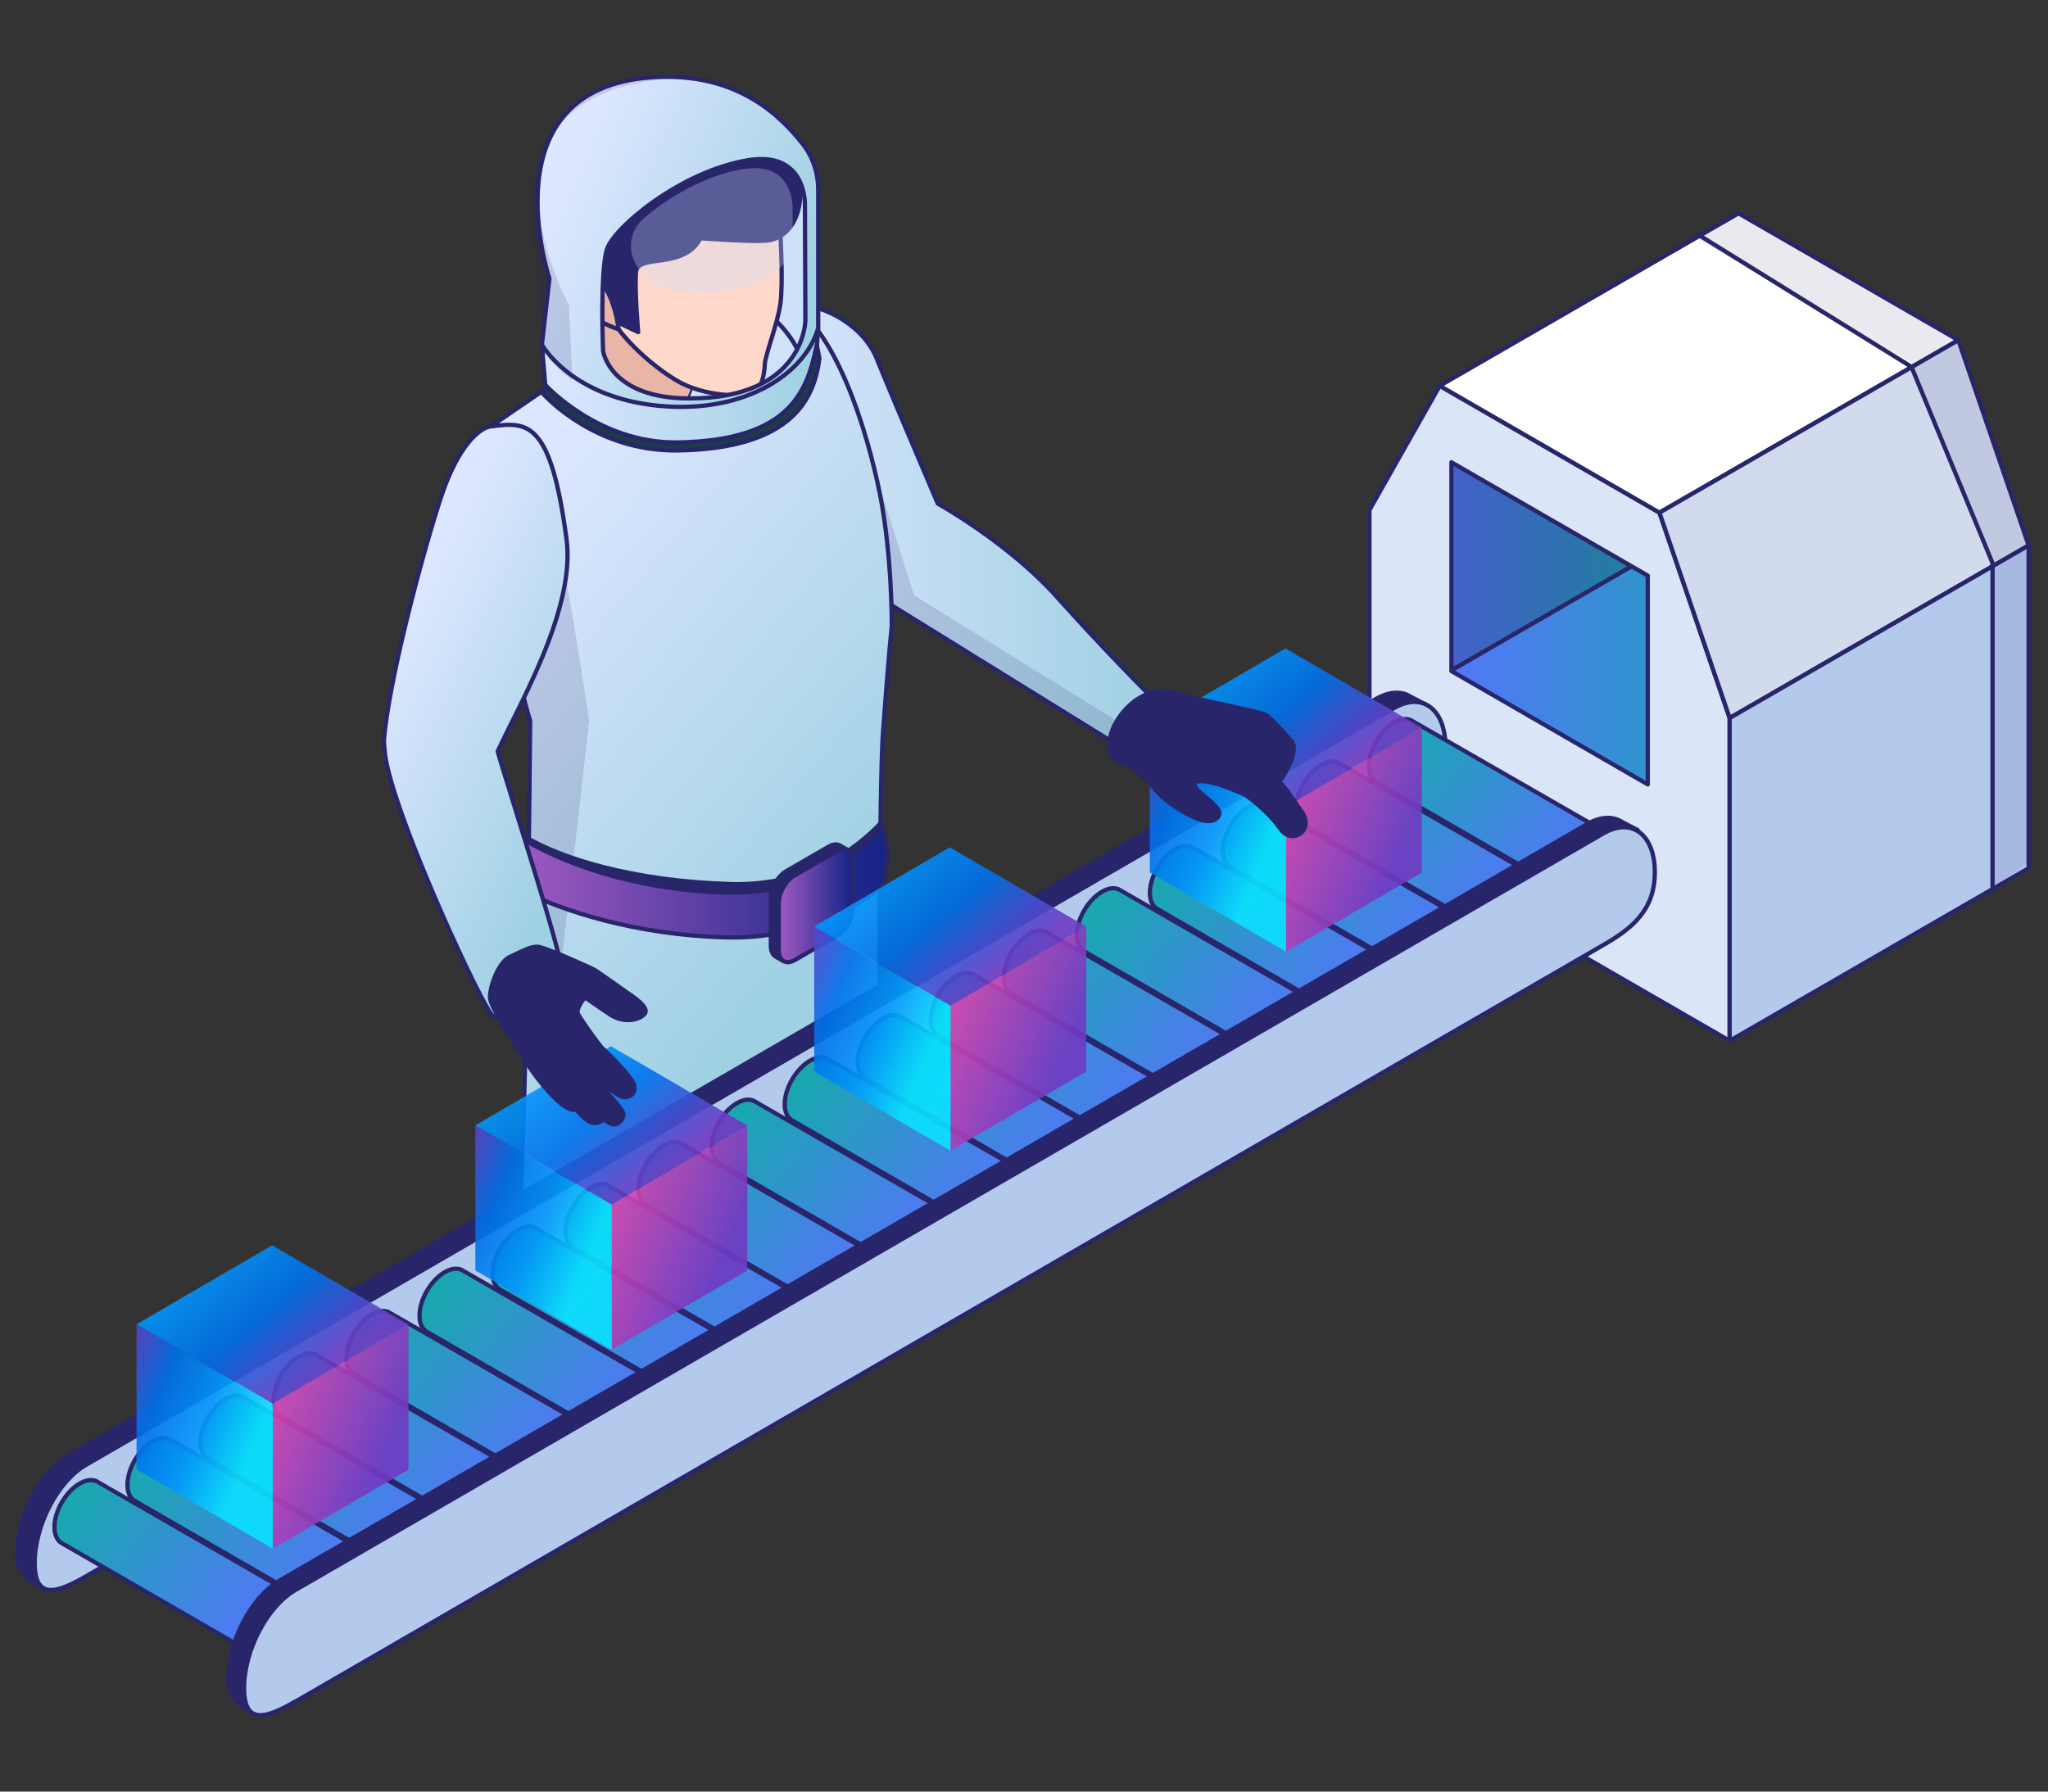 <svg width="240" height="210" fill="none" xmlns="http://www.w3.org/2000/svg"><rect width="100%" height="100%" fill="#333333" stroke="none"/><path d="M85.81 38.955s4.468-3.342 7.927-3.188c3.46.14 7.605 2.782 8.977 6.208 1.359 3.412 7.185 17.058 7.185 17.058s8.277 4.572 14.047 11.032a316.631 316.631 0 0 0 11.456 12.109s-.238 4.152-4.804 4.935L103.933 70.61s-15-20.973-18.123-31.641v-.014Z" fill="url(#a)" stroke="#29256A" stroke-width=".5" stroke-linecap="round" stroke-linejoin="round"/><path d="M93.247 35.78c-2.31.951 6.821 11.214 6.821 11.214C103.191 57.65 107.14 69.8 107.14 69.8l26.147 16.192c-.672.503-1.54.908-2.689 1.104l-26.665-16.499s-15-20.973-18.123-31.641c0 0 4.062-3.034 7.437-3.174Z" fill="#29256A" opacity=".15"/><path d="m71.567 40.381-14.075 9.606s1.709 25.685 4.636 34.48c0 0-.434 52.391-1.415 59.228 0 0 7.087 5.943 15.476 6.32 14.495.657 22.94-2.894 26.903-8.515 0 0-.21-47.232.378-55.537s1.037-12.626 1.037-12.626.056-8.291-1.415-15.548c-1.47-7.257-5.21-19.729-11.162-22.581-5.952-2.866-20.39 5.187-20.39 5.187l.027-.014Z" fill="url(#b)" stroke="#29256A" stroke-width=".5" stroke-linecap="round" stroke-linejoin="round"/><path d="m56.639 50.379 3.585-.07h.672l2.353 2.67s2.353 8.501 5.798 31.502c0 0-2.857 25.475-4.412 37.836-3.5-2.685-3.99-5.342-3.99-5.342.475-11.759 1.498-32.494 1.498-32.494-2.941-8.795-5.504-34.102-5.504-34.102Z" fill="#29256A" opacity=".15"/><path d="M61.484 98.058c4.285 2.572 12.674 5.215 24.032 5.565 9.271.293 14.901-4.21 17.716-7.173.07.251.098.335.154.49 0 0-.154 4.809-.588 6.683-3.935 3.006-9.79 5.998-17.534 5.998-.308 0-.616 0-.938-.014-10.462-.322-16.134-3.37-21.19-5.901-.336-1.468-1.75-3.915-1.947-5.397 0 0 .127-.097.309-.251h-.014Z" fill="#29256A" stroke="#29256A" stroke-width=".5" stroke-linecap="round" stroke-linejoin="round"/><path d="M61.176 98.295c4.285 2.573 12.52 5.985 23.892 6.334 9.271.294 15.504-4.726 18.319-7.69.896 2.754.504 4.782 0 6.949-3.936 3.006-9.79 5.998-17.535 5.998-.308 0-.616 0-.938-.014-10.462-.321-18.948-3.062-24.004-5.606-.434-1.902-.462-3.985.28-5.97h-.014Z" fill="url(#c)" stroke="#29256A" stroke-width=".5" stroke-linecap="round" stroke-linejoin="round"/><path d="M98.429 99.107c-.336-.196-.799-.168-1.303.125l-4.943 2.853c-1.023.587-1.849 2.027-1.849 3.188v5.662c.014.574.224.993.56 1.189l.924.531c-.336-.195-.546-.601-.546-1.188v-5.663c-.014-1.16.813-2.601 1.835-3.188l4.944-2.852c.504-.294.966-.322 1.302-.126l-.924-.531v0Z" fill="#29256A" stroke="#29256A" stroke-width=".5" stroke-linecap="round" stroke-linejoin="round"/><path d="M93.12 102.616c-1.022.587-1.849 2.028-1.849 3.188v5.663c.014 1.16.855 1.65 1.877 1.063l4.944-2.853c1.008-.587 1.849-2.027 1.835-3.188v-5.663c-.015-1.16-.855-1.65-1.863-1.062l-4.944 2.852v0Z" fill="url(#d)" stroke="#29256A" stroke-width=".5" stroke-linecap="round" stroke-linejoin="round"/><path d="M94.957 19.716v17.98l-1.176 3.972S90.026 31.46 76.316 34.41l.91-20.484 14.748 2.153 2.983 3.65v-.014Z" fill="#CDE1F8" stroke="#29256A" stroke-width=".5" stroke-linecap="round" stroke-linejoin="round"/><path d="m81.273 44.73-1.807 4.642s-.042 2.685-3.613 1.37c-3.571-1.3-10.49-9.34-10.49-9.34l4.678-8.473 12.044 8.767-.798 3.048-.014-.014Z" fill="#E8B5A7" stroke="#29256A" stroke-width=".5" stroke-linecap="round" stroke-linejoin="round"/><path d="m72.954 38.746 1.778-2.391 7.339 5.341-.798 3.048-1.807 4.642s0 .392-.21.797c-7.535-1.86-6.288-11.423-6.288-11.423l-.014-.014Z" fill="#E8B5A7" style="mix-blend-mode:darken"/><path d="M91.453 27.448s.336 5.704 0 8.137c-.336 2.433-1.793 6.012-1.835 7.173-.041 1.16-.364 2.894-1.456 3.328-1.106.433-5.602.461-8.893-1.496-3.277-1.958-6.288-5.09-7.087-6.488-.798-1.384-3.697-5.201-4.327-8.054-.63-2.852-.336-9.032 3.333-10.57 3.67-1.552 11.652-2.223 15.615 1.552 3.964 3.775 4.006 5.02 4.65 6.418v0Z" fill="#FFD8CC" stroke="#29256A" stroke-width=".5" stroke-linecap="round" stroke-linejoin="round"/><path d="M82.07 27.923s6.68.518 8.165.224c2.647-.545 3.88-3.58 3.487-6.586-.392-3.006-3.263-6.487-4.901-7.536-1.639-1.049-6.457-3.328-9.902-3.23-3.445.112-8.85 1.818-11.134 4.348-2.422 2.699-2.94 4.81-3.305 7.747-.364 2.936 1.19 9.27 1.96 10.207.757.936 5.407 4.432 5.407 4.432l2.94 1.398s-.433-4.894-.251-7.06c.182-2.168 5.616-.197 7.548-3.944h-.014Z" fill="#29256A" stroke="#29256A" stroke-width=".5" stroke-linecap="round" stroke-linejoin="round"/><path d="M72.492 38.591s-.49-4.6-2.829-6.306c-1.442-1.062-1.904.028-2.072.392-.168.363-.504 2.782 1.386 4.125 1.89 1.342 3.53 1.79 3.53 1.79h-.015Z" fill="#E8B5A7" stroke="#29256A" stroke-width=".5" stroke-linecap="round" stroke-linejoin="round"/><path d="m63.502 40.395.448 5.37s5.882 6.71 15.49 6.557c17.282-.266 16.021-10.067 16.441-13.884l-1.484 2.055-2.62 3.02-3.234 2.223-4.804 1.245-6.764.21-13.473-6.782v-.014Z" fill="url(#e)" stroke="#29256A" stroke-width=".5" stroke-linecap="round" stroke-linejoin="round"/><path d="M63.643 46.128c.112-.126.252-1.02.252-1.02.056.069 6.148 6.753 15.223 6.753h.294c13.67-.21 15.21-6.474 16.302-11.382.098.336.21 1.007.308 1.552-.588 4.558-3.025 10.556-16.596 10.766h-.322c-9.159 0-14.845-5.97-15.475-6.655l.014-.014Z" fill="#1C3B47" stroke="#29256A" stroke-width=".5" stroke-linecap="round" stroke-linejoin="round"/><path d="m64.385 32.677-.882 7.718s3.375 6.18 13.725 7.173c10.35.979 17.24-3.999 18.654-9.13v-16.22c0-1.93-.616-3.83-1.82-5.355-2.424-3.034-7.48-8.501-17.675-7.802-19.425 1.356-12.002 23.602-12.002 23.602v.014Zm6.764-3.51c.84-2.544 8.67-9.102 16.512-10.388 6.974-1.133 6.666 5.34 6.666 5.34l.056 13.396s0 9.186-13.598 9.186c-9.355 0-10.112-5.579-10.112-5.579s-.378-9.424.476-11.969v.014Z" fill="url(#f)" stroke="#29256A" stroke-width=".5" stroke-linecap="round" stroke-linejoin="round"/><path d="M87.059 19.827c-4.496.727-8.963 3.44-11.709 5.845-1.876 1.65-1.862 4.558-.07 6.291 1.485 1.44 3.6 2.587 6.527 2.42 5.602-.308 10.868-1.692 11.078-6.516v-3.384s.252-5.649-5.826-4.656Z" fill="#CADDFF" opacity=".3"/><path d="M76.387 9.061a23.304 23.304 0 0 1 3.978.056c-27.772.993-13.711 26.594-13.711 26.594l.434 8.879c-2.577-1.832-3.585-4.195-3.585-4.195l-.42-8.194s-6.12-21.784 13.304-23.14Z" fill="#29256A" opacity=".15"/><path d="M57.494 49.987c-1.232.154-3.81 2.153-5.868 8.46-2.059 6.305-5.882 20.539-6.596 27.908a5.618 5.618 0 0 0 .042 1.468c.308 6.208 11.344 30.047 12.632 31.194 1.415 1.272 7.857-4.866 7.857-6.418 0-1.552-6.33-21.295-7.24-24.525 2.52-5.48 9.159-16.75 8.066-24.888-1.862-14.052-4.635-13.744-8.893-13.199v0Z" fill="url(#g)" stroke="#29256A" stroke-width=".5" stroke-linecap="round" stroke-linejoin="round"/><path d="m166.326 77.512 28.234 16.297 16.657-17.803-20.658-11.588-24.233 13.094Z" fill="url(#h)" stroke="#29256A" stroke-width=".5" stroke-linecap="round" stroke-linejoin="round"/><path d="m169.934 78.658 24.446-14.117-1.787-3.72-22.659-8.272-3.575 11.464 1.057 6.452 2.518 8.193Z" fill="url(#i)" stroke="#29256A" stroke-width=".5" stroke-linecap="round" stroke-linejoin="round"/><path opacity=".3" d="m169.934 78.658 24.446-14.117-1.787-3.72-22.659-8.272-3.575 11.464 1.057 6.452 2.518 8.193Z" fill="#29256A" stroke="#29256A" stroke-width=".5" stroke-linecap="round" stroke-linejoin="round"/><path d="M160.48 59.798v37.833l42.217 24.368V84.166l-8.228-24.076-25.75-14.87-8.239 14.567v.011Zm9.61-5.608 23.008 13.285v24.469L170.09 78.658v-24.48.012Z" fill="#DAE5F8" stroke="#29256A" stroke-width=".5" stroke-linecap="round" stroke-linejoin="round"/><path d="m194.469 60.09 35.023-20.22L203.73 25l-35.011 20.22 25.75 14.87Z" fill="#fff" stroke="#29256A" stroke-width=".5" stroke-linecap="round" stroke-linejoin="round"/><path d="m202.696 84.166 35.034-20.232-8.238-24.064-35.023 20.22 8.227 24.076Z" fill="#D1DBED" stroke="#29256A" stroke-width=".5" stroke-linecap="round" stroke-linejoin="round"/><path d="m202.695 121.998 35.034-20.231V63.934l-35.034 20.231v37.833Z" fill="#B4CAED" stroke="#29256A" stroke-width=".5" stroke-linecap="round" stroke-linejoin="round"/><path d="m8.025 170.586 153.239-88.664c1.559-.901 2.987-.934 4.071-.246l1.822.95c-1.034-.524-2.364-.425-3.808.394l-153.24 88.664c-3.332 1.917-6.04 7.08-6.04 11.521 0 2.508.87 1.246 2.232 1.934v-.623l-1.215 1.607C3.724 185.434 2 184.631 2 182.107c0-4.441 2.709-9.604 6.04-11.521h-.015Z" fill="#29256A" stroke="#29256A" stroke-width=".5" stroke-linecap="round" stroke-linejoin="round"/><path d="m10.11 184.746 153.239-88.664c3.332-1.917 6.04-4.064 6.04-8.522 0-4.441-2.708-6.49-6.04-4.556l-153.24 88.68c-3.332 1.918-6.04 7.08-6.04 11.522 0 4.441 2.708 3.474 6.04 1.54Z" fill="#B4CAED" stroke="#29256A" stroke-width=".5" stroke-linecap="round" stroke-linejoin="round"/><path d="M160.428 89.789c0 .918.312 1.557.821 1.868 0 0 25.296 14.586 25.312 14.603.526.295.197-.377 1.002-.852 1.625-.935 2.954-3.213 2.954-5.081 0-.918.854-.934.329-1.246 0 0-25.395-14.602-25.412-14.618-.525-.295-1.264-.23-2.051.229-1.626.934-2.955 3.212-2.955 5.08v.017Z" fill="url(#j)" stroke="#29256A" stroke-width=".5" stroke-linecap="round" stroke-linejoin="round"/><path d="M151.875 94.755c0 .918.312 1.557.821 1.868 0 0 25.296 14.586 25.313 14.603.525.295.197-.377 1.001-.852 1.625-.935 2.955-3.213 2.955-5.081 0-.918.853-.934.328-1.246 0 0-25.395-14.602-25.411-14.618-.526-.295-1.264-.23-2.052.229-1.625.934-2.955 3.212-2.955 5.08v.017Z" fill="url(#k)" stroke="#29256A" stroke-width=".5" stroke-linecap="round" stroke-linejoin="round"/><path d="M143.305 99.704c0 .918.312 1.557.82 1.869 0 0 25.297 14.586 25.313 14.602.526.295.197-.377 1.002-.852 1.625-.934 2.954-3.212 2.954-5.08 0-.918.854-.935.329-1.246 0 0-25.395-14.603-25.412-14.619-.525-.295-1.264-.23-2.052.23-1.625.934-2.954 3.212-2.954 5.08v.016Z" fill="url(#l)" stroke="#29256A" stroke-width=".5" stroke-linecap="round" stroke-linejoin="round"/><path d="M134.754 104.654c0 .917.312 1.557.821 1.868 0 0 25.296 14.586 25.312 14.603.526.295.197-.377 1.002-.853 1.625-.934 2.955-3.212 2.955-5.08 0-.918.853-.934.328-1.246 0 0-25.395-14.602-25.411-14.619-.526-.295-1.264-.23-2.052.23-1.625.934-2.955 3.212-2.955 5.08v.017Z" fill="url(#m)" stroke="#29256A" stroke-width=".5" stroke-linecap="round" stroke-linejoin="round"/><path d="M126.186 109.62c0 .918.311 1.557.82 1.868 0 0 25.297 14.586 25.313 14.603.525.295.197-.377 1.001-.853 1.626-.934 2.955-3.212 2.955-5.08 0-.918.854-.934.329-1.246 0 0-25.395-14.602-25.412-14.619-.525-.295-1.264-.229-2.052.23-1.625.934-2.954 3.212-2.954 5.08v.017Z" fill="url(#n)" stroke="#29256A" stroke-width=".5" stroke-linecap="round" stroke-linejoin="round"/><path d="M117.633 114.569c0 .918.312 1.557.821 1.868 0 0 25.296 14.586 25.312 14.603.526.295.197-.377 1.002-.852 1.625-.935 2.955-3.213 2.955-5.081 0-.918.853-.934.328-1.246 0 0-25.395-14.602-25.411-14.618-.526-.295-1.264-.23-2.052.229-1.626.934-2.955 3.212-2.955 5.081v.016Z" fill="url(#o)" stroke="#29256A" stroke-width=".5" stroke-linecap="round" stroke-linejoin="round"/><path d="M109.078 119.535c0 .918.312 1.557.821 1.868 0 0 25.296 14.586 25.313 14.603.525.295.197-.377 1.001-.852 1.625-.935 2.955-3.213 2.955-5.081 0-.918.853-.934.328-1.245 0 0-25.395-14.603-25.411-14.619-.525-.295-1.264-.23-2.052.229-1.625.934-2.955 3.212-2.955 5.081v.016Z" fill="url(#p)" stroke="#29256A" stroke-width=".5" stroke-linecap="round" stroke-linejoin="round"/><path d="M100.512 124.484c0 .918.312 1.557.82 1.869 0 0 25.297 14.586 25.313 14.602.526.295.197-.377 1.002-.852 1.625-.934 2.954-3.212 2.954-5.08 0-.918.854-.935.329-1.246 0 0-25.395-14.603-25.412-14.619-.525-.295-1.264-.229-2.051.23-1.626.934-2.955 3.212-2.955 5.08v.016Z" fill="url(#q)" stroke="#29256A" stroke-width=".5" stroke-linecap="round" stroke-linejoin="round"/><path d="M91.959 129.434c0 .918.312 1.557.82 1.868 0 0 25.297 14.586 25.314 14.603.525.295.197-.377 1.001-.852 1.625-.935 2.955-3.213 2.955-5.081 0-.918.853-.934.328-1.246 0 0-25.395-14.602-25.411-14.618-.526-.295-1.264-.23-2.052.229-1.625.934-2.955 3.212-2.955 5.081v.016Z" fill="url(#r)" stroke="#29256A" stroke-width=".5" stroke-linecap="round" stroke-linejoin="round"/><path d="M83.404 134.4c0 .917.312 1.556.821 1.868 0 0 25.296 14.586 25.313 14.602.525.295.197-.377 1.001-.852 1.625-.934 2.955-3.212 2.955-5.08 0-.918.854-.935.328-1.246 0 0-25.395-14.602-25.411-14.619-.525-.295-1.264-.229-2.052.23-1.625.934-2.955 3.212-2.955 5.08v.017Z" fill="url(#s)" stroke="#29256A" stroke-width=".5" stroke-linecap="round" stroke-linejoin="round"/><path d="M74.836 139.349c0 .918.312 1.557.82 1.868 0 0 25.297 14.586 25.314 14.603.525.295.196-.377 1.001-.852 1.625-.935 2.955-3.213 2.955-5.081 0-.918.853-.934.328-1.246 0 0-25.395-14.602-25.411-14.618-.526-.295-1.264-.23-2.052.229-1.625.934-2.955 3.212-2.955 5.081v.016Z" fill="url(#t)" stroke="#29256A" stroke-width=".5" stroke-linecap="round" stroke-linejoin="round"/><path d="M66.285 144.299c0 .917.312 1.557.82 1.868 0 0 25.297 14.586 25.314 14.603.525.295.197-.377 1.001-.853 1.625-.934 2.955-3.212 2.955-5.08 0-.918.853-.934.328-1.246 0 0-25.395-14.602-25.411-14.619-.525-.295-1.264-.229-2.052.23-1.625.934-2.955 3.212-2.955 5.08v.017Z" fill="url(#u)" stroke="#29256A" stroke-width=".5" stroke-linecap="round" stroke-linejoin="round"/><path d="M57.73 149.264c0 .918.312 1.557.821 1.868 0 0 25.297 14.586 25.313 14.603.525.295.197-.377 1.001-.852 1.626-.935 2.955-3.213 2.955-5.081 0-.918.854-.934.329-1.245 0 0-25.395-14.603-25.412-14.619-.525-.295-1.264-.23-2.052.229-1.625.934-2.955 3.212-2.955 5.081v.016Z" fill="url(#v)" stroke="#29256A" stroke-width=".5" stroke-linecap="round" stroke-linejoin="round"/><path d="M49.162 154.214c0 .918.312 1.557.82 1.868 0 0 25.297 14.586 25.314 14.603.525.295.197-.377 1.001-.852 1.625-.935 2.955-3.213 2.955-5.081 0-.918.853-.934.328-1.246 0 0-25.395-14.602-25.411-14.618-.525-.295-1.264-.23-2.052.229-1.625.934-2.955 3.212-2.955 5.081v.016Z" fill="url(#w)" stroke="#29256A" stroke-width=".5" stroke-linecap="round" stroke-linejoin="round"/><path d="M40.61 159.163c0 .918.311 1.557.82 1.869 0 0 25.297 14.586 25.313 14.602.525.295.197-.377 1.001-.852 1.625-.934 2.955-3.212 2.955-5.08 0-.918.854-.935.328-1.246 0 0-25.395-14.603-25.41-14.619-.526-.295-1.265-.229-2.053.229-1.625.935-2.955 3.213-2.955 5.081v.016Z" fill="url(#x)" stroke="#29256A" stroke-width=".5" stroke-linecap="round" stroke-linejoin="round"/><path d="M32.057 164.129c0 .918.311 1.557.82 1.869 0 0 25.297 14.586 25.313 14.602.526.295.197-.377 1.002-.852 1.625-.934 2.954-3.212 2.954-5.081 0-.917.854-.934.329-1.245 0 0-25.395-14.603-25.412-14.619-.525-.295-1.264-.23-2.052.229-1.625.934-2.954 3.213-2.954 5.081v.016Z" fill="url(#y)" stroke="#29256A" stroke-width=".5" stroke-linecap="round" stroke-linejoin="round"/><path d="M23.488 169.079c0 .917.312 1.557.821 1.868 0 0 25.296 14.586 25.313 14.603.525.295.197-.377 1.001-.853 1.625-.934 2.955-3.212 2.955-5.08 0-.918.854-.934.328-1.246 0 0-25.395-14.602-25.411-14.619-.525-.295-1.264-.229-2.052.23-1.625.934-2.955 3.212-2.955 5.08v.017Z" fill="url(#z)" stroke="#29256A" stroke-width=".5" stroke-linecap="round" stroke-linejoin="round"/><path d="M14.938 174.045c0 .918.311 1.557.82 1.868 0 0 25.297 14.586 25.313 14.603.525.295.197-.377 1.001-.853 1.626-.934 2.955-3.212 2.955-5.08 0-.918.854-.934.328-1.246 0 0-25.394-14.602-25.41-14.619-.526-.295-1.265-.229-2.053.23-1.625.934-2.954 3.212-2.954 5.08v.017Z" fill="url(#A)" stroke="#29256A" stroke-width=".5" stroke-linecap="round" stroke-linejoin="round"/><path d="M6.383 178.994c0 .918.312 1.557.82 1.868 0 0 25.297 14.586 25.313 14.603.526.295.197-.377 1.002-.853 1.625-.934 2.954-3.212 2.954-5.08 0-.918.854-.934.329-1.246 0 0-25.395-14.602-25.411-14.619-.526-.295-1.264-.229-2.052.23-1.626.934-2.955 3.212-2.955 5.08v.017Z" fill="url(#B)" stroke="#29256A" stroke-width=".5" stroke-linecap="round" stroke-linejoin="round"/><path d="m32.778 185.254 153.24-88.664c1.559-.902 2.987-.934 4.071-.246l1.822.95c-1.034-.524-2.364-.426-3.809.394L34.863 186.352c-3.332 1.917-6.04 7.08-6.04 11.521 0 2.508.87 1.246 2.232 1.934v-.623l-1.215 1.606c-1.363-.688-3.086-1.491-3.086-4.015 0-4.441 2.708-9.604 6.04-11.521h-.016Z" fill="#29256A" stroke="#29256A" stroke-width=".5" stroke-linecap="round" stroke-linejoin="round"/><path d="m34.644 199.435 153.24-88.664c3.332-1.917 6.041-4.064 6.041-8.522 0-4.441-2.709-6.49-6.041-4.556l-153.24 88.664c-3.332 1.917-6.04 7.08-6.04 11.521 0 4.442 2.708 3.475 6.04 1.541v.016Z" fill="#B4CAED" stroke="#29256A" stroke-width=".5" stroke-linecap="round" stroke-linejoin="round"/><path d="M31.963 164.525v16.994l15.905-9.259v-17.014l-15.905 9.279Z" fill="url(#C)" fill-opacity=".9"/><path d="M31.96 164.525v16.995L16 172.223v-16.995l15.96 9.297Z" fill="url(#D)" fill-opacity=".9"/><path d="m16 155.228 15.96 9.297 15.906-9.278-15.98-9.278L16 155.228Z" fill="url(#E)" fill-opacity=".9"/><path d="M71.668 141.191v17.013l15.905-9.278v-16.995l-15.905 9.26Z" fill="url(#F)" fill-opacity=".9"/><path d="M71.684 141.19v17.014l-15.979-9.297v-16.995l15.98 9.278Z" fill="url(#G)" fill-opacity=".9"/><path d="m55.705 131.912 15.98 9.278 15.886-9.259-15.98-9.297-15.886 9.278Z" fill="url(#H)" fill-opacity=".9"/><path d="M111.377 117.873v17.013l15.924-9.278v-16.995l-15.924 9.26Z" fill="url(#I)" fill-opacity=".9"/><path d="M111.394 117.873v17.013l-15.98-9.296v-16.995l15.98 9.278Z" fill="url(#J)" fill-opacity=".9"/><path d="m95.414 108.595 15.98 9.278 15.905-9.26-15.999-9.297-15.886 9.279Z" fill="url(#K)" fill-opacity=".9"/><path d="M150.689 94.557v16.995l15.924-9.26V85.297l-15.924 9.26Z" fill="url(#L)" fill-opacity=".9"/><path d="M150.707 94.556v16.995l-15.961-9.278V85.278l15.961 9.278Z" fill="url(#M)" fill-opacity=".9"/><path d="m134.746 85.278 15.961 9.279 15.905-9.26L150.632 76l-15.886 9.278Z" fill="url(#N)" fill-opacity=".9"/><path d="M152.432 94.982c-.739-.978-1.59-2.5-2.525-3.302 0 0 2.344-3.167 1.535-4.703 0 0-2.553-2.963-3.208-3.235-.865-.367-7.728-1.672-10.712-2.555-4.952-1.468-9.555 6.13-6.584 7.951 1.548.666 2.092 1.033 3.097 1.93.697.625 1.227 1.4 1.896 2.066 1.13 1.128 3.711 2.827 5.315 3.085.669.109 1.422-.095 1.618-.734.348-1.196-3.571-2.922-2.776-3.833 1.548-.557 5.9 1.55 5.9 1.55s2.525 1.74 4.059 3.955c1.381 1.998 4.129.109 2.399-2.175h-.014ZM59.775 112.152c2.38-1.161 2.465-1.105 3.137-1.189.672-.084 6.386 2.503 6.792 2.741.406.237 3.361 2.349 3.81 2.656.448.308 2.59 1.664 2.072 2.419-.518.755-2.423 1.245-4.09.14-1.666-1.105-2.66-1.846-2.87-1.944-.21-.097-1.135 1.315-.91 1.832.224.517 2.576 3.831 2.927 4.111.35.28 3.459 3.286 3.669 4.292.21 1.007-.49 1.413-1.247 1.385-.756-.028-4.327-3.076-4.327-3.076s4.37 4.39 4.327 5.075c-.042.685-.686 1.412-1.386 1.147-.7-.266-1.008-.56-1.008-.56s-.42.588-1.247.42c-.826-.168-1.905-1.552-1.905-1.552s-.49.307-1.736-.657c-1.247-.965-3.151-3.314-4.048-4.81-.896-1.482-4.313-6.432-4.313-7.69 0-1.259.938-4.055 2.353-4.754v.014Z" fill="#29256A" stroke="#29256A" stroke-width=".5" stroke-linecap="round" stroke-linejoin="round"/><path d="M224 42.5 199 28l5-3 25.5 15 8.5 24v37l-4.5 3V66.5l-9.5-24Z" fill="#29256A" fill-opacity=".1"/><path d="M199 27.5 224 43l9.5 23v38" stroke="#29256A" stroke-width=".5" stroke-linecap="round" stroke-linejoin="round"/><defs><linearGradient id="a" x1="85.811" y1="61.438" x2="135.402" y2="61.438" gradientUnits="userSpaceOnUse"><stop stop-color="#DDE7FF"/><stop offset="1" stop-color="#9FD0E3"/></linearGradient><linearGradient id="b" x1="57.403" y1="61.264" x2="104.61" y2="101.165" gradientUnits="userSpaceOnUse"><stop stop-color="#DDE7FF"/><stop offset="1" stop-color="#9FD0E3"/></linearGradient><linearGradient id="c" x1="60.588" y1="103.413" x2="103.919" y2="103.413" gradientUnits="userSpaceOnUse"><stop stop-color="#A05AC1"/><stop offset="1" stop-color="#142387"/></linearGradient><linearGradient id="d" x1="91.272" y1="106.154" x2="99.927" y2="106.154" gradientUnits="userSpaceOnUse"><stop stop-color="#A05AC1"/><stop offset="1" stop-color="#142387"/></linearGradient><linearGradient id="e" x1="63.502" y1="45.373" x2="95.881" y2="45.373" gradientUnits="userSpaceOnUse"><stop stop-color="#DDE7FF"/><stop offset="1" stop-color="#9FD0E3"/></linearGradient><linearGradient id="f" x1="62.984" y1="28.343" x2="92.247" y2="40.471" gradientUnits="userSpaceOnUse"><stop stop-color="#DDE7FF"/><stop offset="1" stop-color="#9FD0E3"/></linearGradient><linearGradient id="g" x1="45.041" y1="77" x2="72.016" y2="89.926" gradientUnits="userSpaceOnUse"><stop stop-color="#DDE7FF"/><stop offset="1" stop-color="#9FD0E3"/></linearGradient><linearGradient id="h" x1="166.326" y1="79.108" x2="211.217" y2="79.108" gradientUnits="userSpaceOnUse"><stop stop-color="#5971FF"/><stop offset="1" stop-color="#15ABAB"/></linearGradient><linearGradient id="i" x1="166.359" y1="65.598" x2="194.38" y2="65.598" gradientUnits="userSpaceOnUse"><stop stop-color="#5971FF"/><stop offset="1" stop-color="#15ABAB"/></linearGradient><linearGradient id="j" x1="190.598" y1="98.529" x2="165.771" y2="79.58" gradientUnits="userSpaceOnUse"><stop stop-color="#5971FF"/><stop offset="1" stop-color="#15ABAB"/></linearGradient><linearGradient id="k" x1="182.045" y1="103.495" x2="157.218" y2="84.546" gradientUnits="userSpaceOnUse"><stop stop-color="#5971FF"/><stop offset="1" stop-color="#15ABAB"/></linearGradient><linearGradient id="l" x1="173.475" y1="108.445" x2="148.648" y2="89.495" gradientUnits="userSpaceOnUse"><stop stop-color="#5971FF"/><stop offset="1" stop-color="#15ABAB"/></linearGradient><linearGradient id="m" x1="164.924" y1="113.394" x2="140.097" y2="94.445" gradientUnits="userSpaceOnUse"><stop stop-color="#5971FF"/><stop offset="1" stop-color="#15ABAB"/></linearGradient><linearGradient id="n" x1="156.355" y1="118.36" x2="131.528" y2="99.411" gradientUnits="userSpaceOnUse"><stop stop-color="#5971FF"/><stop offset="1" stop-color="#15ABAB"/></linearGradient><linearGradient id="o" x1="147.803" y1="123.309" x2="122.976" y2="104.36" gradientUnits="userSpaceOnUse"><stop stop-color="#5971FF"/><stop offset="1" stop-color="#15ABAB"/></linearGradient><linearGradient id="p" x1="139.248" y1="128.275" x2="114.421" y2="109.326" gradientUnits="userSpaceOnUse"><stop stop-color="#5971FF"/><stop offset="1" stop-color="#15ABAB"/></linearGradient><linearGradient id="q" x1="130.682" y1="133.225" x2="105.855" y2="114.275" gradientUnits="userSpaceOnUse"><stop stop-color="#5971FF"/><stop offset="1" stop-color="#15ABAB"/></linearGradient><linearGradient id="r" x1="122.129" y1="138.174" x2="97.302" y2="119.225" gradientUnits="userSpaceOnUse"><stop stop-color="#5971FF"/><stop offset="1" stop-color="#15ABAB"/></linearGradient><linearGradient id="s" x1="113.574" y1="143.14" x2="88.747" y2="124.19" gradientUnits="userSpaceOnUse"><stop stop-color="#5971FF"/><stop offset="1" stop-color="#15ABAB"/></linearGradient><linearGradient id="t" x1="105.006" y1="148.089" x2="80.179" y2="129.14" gradientUnits="userSpaceOnUse"><stop stop-color="#5971FF"/><stop offset="1" stop-color="#15ABAB"/></linearGradient><linearGradient id="u" x1="96.455" y1="153.039" x2="71.628" y2="134.09" gradientUnits="userSpaceOnUse"><stop stop-color="#5971FF"/><stop offset="1" stop-color="#15ABAB"/></linearGradient><linearGradient id="v" x1="87.9" y1="158.004" x2="63.073" y2="139.055" gradientUnits="userSpaceOnUse"><stop stop-color="#5971FF"/><stop offset="1" stop-color="#15ABAB"/></linearGradient><linearGradient id="w" x1="79.332" y1="162.954" x2="54.505" y2="144.005" gradientUnits="userSpaceOnUse"><stop stop-color="#5971FF"/><stop offset="1" stop-color="#15ABAB"/></linearGradient><linearGradient id="x" x1="70.779" y1="167.904" x2="45.952" y2="148.954" gradientUnits="userSpaceOnUse"><stop stop-color="#5971FF"/><stop offset="1" stop-color="#15ABAB"/></linearGradient><linearGradient id="y" x1="62.227" y1="172.869" x2="37.4" y2="153.92" gradientUnits="userSpaceOnUse"><stop stop-color="#5971FF"/><stop offset="1" stop-color="#15ABAB"/></linearGradient><linearGradient id="z" x1="53.658" y1="177.819" x2="28.831" y2="158.87" gradientUnits="userSpaceOnUse"><stop stop-color="#5971FF"/><stop offset="1" stop-color="#15ABAB"/></linearGradient><linearGradient id="A" x1="45.107" y1="182.785" x2="20.28" y2="163.836" gradientUnits="userSpaceOnUse"><stop stop-color="#5971FF"/><stop offset="1" stop-color="#15ABAB"/></linearGradient><linearGradient id="B" x1="36.553" y1="187.734" x2="11.726" y2="168.785" gradientUnits="userSpaceOnUse"><stop stop-color="#5971FF"/><stop offset="1" stop-color="#15ABAB"/></linearGradient><linearGradient id="C" x1="32.449" y1="151.338" x2="50.182" y2="158.869" gradientUnits="userSpaceOnUse"><stop stop-color="#FF47A9"/><stop offset="1" stop-color="#703AC2"/></linearGradient><linearGradient id="D" x1="16.488" y1="151.317" x2="34.267" y2="158.889" gradientUnits="userSpaceOnUse"><stop stop-color="#703AC2"/><stop offset=".339" stop-color="#0070EB"/><stop offset=".661" stop-color="#0297FB"/><stop offset="1" stop-color="#0AE2FF"/></linearGradient><linearGradient id="E" x1="16.974" y1="143.208" x2="34.081" y2="163.818" gradientUnits="userSpaceOnUse"><stop stop-color="#0AE2FF"/><stop offset=".328" stop-color="#0297FB"/><stop offset=".646" stop-color="#0070EB"/><stop offset="1" stop-color="#703AC2"/></linearGradient><linearGradient id="F" x1="72.154" y1="128.023" x2="89.887" y2="135.554" gradientUnits="userSpaceOnUse"><stop stop-color="#FF47A9"/><stop offset="1" stop-color="#703AC2"/></linearGradient><linearGradient id="G" x1="56.194" y1="128.001" x2="73.987" y2="135.588" gradientUnits="userSpaceOnUse"><stop stop-color="#703AC2"/><stop offset=".339" stop-color="#0070EB"/><stop offset=".661" stop-color="#0297FB"/><stop offset="1" stop-color="#0AE2FF"/></linearGradient><linearGradient id="H" x1="56.679" y1="119.873" x2="73.786" y2="140.483" gradientUnits="userSpaceOnUse"><stop stop-color="#0AE2FF"/><stop offset=".328" stop-color="#0297FB"/><stop offset=".646" stop-color="#0070EB"/><stop offset="1" stop-color="#703AC2"/></linearGradient><linearGradient id="I" x1="111.864" y1="104.705" x2="129.611" y2="112.251" gradientUnits="userSpaceOnUse"><stop stop-color="#FF47A9"/><stop offset="1" stop-color="#703AC2"/></linearGradient><linearGradient id="J" x1="95.903" y1="104.684" x2="113.696" y2="112.271" gradientUnits="userSpaceOnUse"><stop stop-color="#703AC2"/><stop offset=".339" stop-color="#0070EB"/><stop offset=".661" stop-color="#0297FB"/><stop offset="1" stop-color="#0AE2FF"/></linearGradient><linearGradient id="K" x1="96.389" y1="96.556" x2="113.494" y2="117.175" gradientUnits="userSpaceOnUse"><stop stop-color="#0AE2FF"/><stop offset=".328" stop-color="#0297FB"/><stop offset=".646" stop-color="#0070EB"/><stop offset="1" stop-color="#703AC2"/></linearGradient><linearGradient id="L" x1="151.176" y1="81.391" x2="168.919" y2="88.941" gradientUnits="userSpaceOnUse"><stop stop-color="#FF47A9"/><stop offset="1" stop-color="#703AC2"/></linearGradient><linearGradient id="M" x1="135.234" y1="81.37" x2="153.01" y2="88.946" gradientUnits="userSpaceOnUse"><stop stop-color="#703AC2"/><stop offset=".339" stop-color="#0070EB"/><stop offset=".661" stop-color="#0297FB"/><stop offset="1" stop-color="#0AE2FF"/></linearGradient><linearGradient id="N" x1="135.72" y1="73.24" x2="152.827" y2="93.849" gradientUnits="userSpaceOnUse"><stop stop-color="#0AE2FF"/><stop offset=".328" stop-color="#0297FB"/><stop offset=".646" stop-color="#0070EB"/><stop offset="1" stop-color="#703AC2"/></linearGradient></defs></svg>